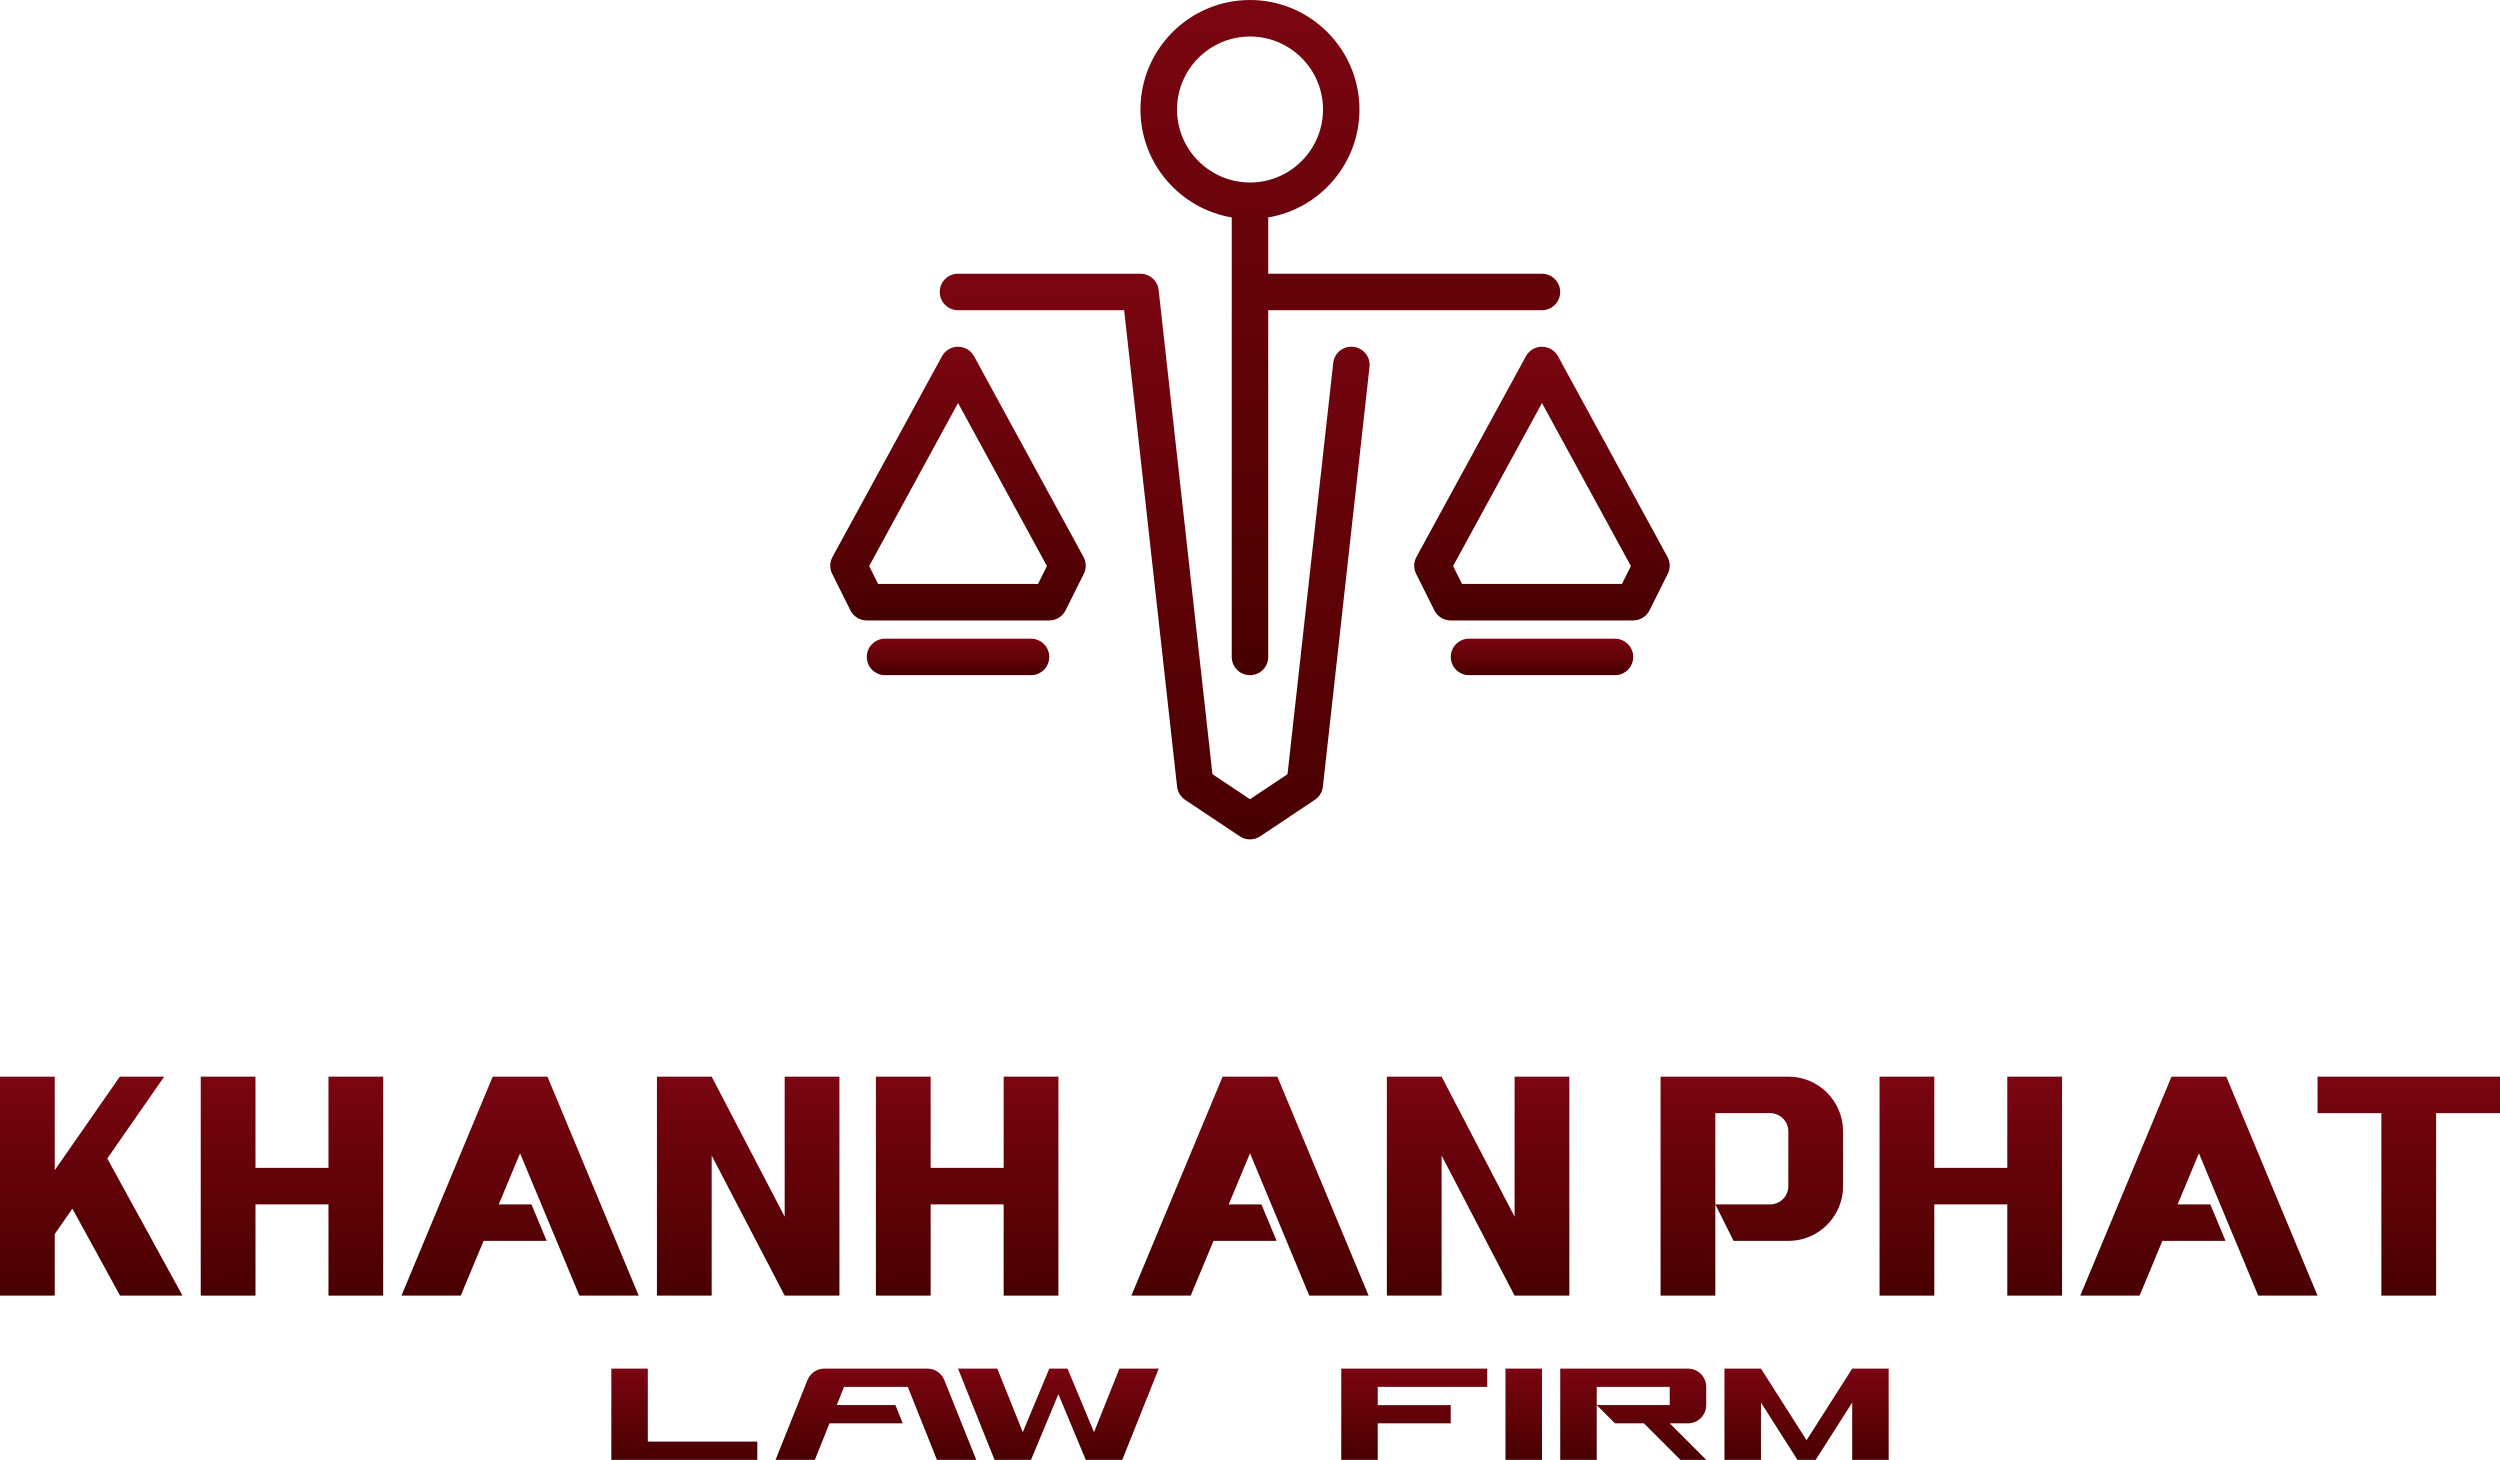 <?xml version="1.0" encoding="UTF-8"?>
<svg xmlns="http://www.w3.org/2000/svg" xmlns:xlink="http://www.w3.org/1999/xlink" version="1.1" id="Layer_1" x="0px" y="0px" viewBox="0 0 778.51 454.6" style="enable-background:new 0 0 778.51 454.6;" xml:space="preserve">
<style type="text/css">
	.st0{fill:url(#SVGID_1_);}
	.st1{fill:url(#SVGID_00000054957899326944682740000015839264976255964057_);}
	.st2{fill:url(#SVGID_00000170965720694475447040000013265122171644761745_);}
	.st3{fill:url(#SVGID_00000080194063730057406040000011580361175011995038_);}
	.st4{fill:url(#SVGID_00000136391670316742886200000017096903494931928254_);}
	.st5{fill:url(#SVGID_00000178924749392459385660000002123211199285989038_);}
	.st6{fill:url(#SVGID_00000106142639195111684930000007899182752333742263_);}
	.st7{fill:url(#SVGID_00000115509034666357568720000011169393538275872901_);}
	.st8{fill:url(#SVGID_00000133489432025777077500000005623287398585623462_);}
	.st9{fill:url(#SVGID_00000057855901459175499960000018350084257313210807_);}
	.st10{fill:url(#SVGID_00000156555271332945104790000012637387823989109126_);}
	.st11{fill:url(#SVGID_00000146501793983994517810000009016517868335661247_);}
	.st12{fill:url(#SVGID_00000104674602050219139460000007670383510252376760_);}
	.st13{fill:url(#SVGID_00000019658827214917835610000001421160568650690231_);}
	.st14{fill:url(#SVGID_00000120543636591588939040000009262334611688587186_);}
	.st15{fill:url(#SVGID_00000182521733484934018560000003897060174756094344_);}
	.st16{fill:url(#SVGID_00000000913903698159308470000011575619960943434169_);}
	.st17{fill:url(#SVGID_00000008113569204623561050000006329458361950436274_);}
	.st18{fill:url(#SVGID_00000101820638334904216840000011998261955339139731_);}
	.st19{fill:url(#SVGID_00000083047857135603843950000007815756758089766043_);}
	.st20{fill:url(#SVGID_00000037689410806539941570000006904110893497041044_);}
	.st21{fill:url(#SVGID_00000158004692829364601490000008499456099563011985_);}
	.st22{fill:url(#SVGID_00000181775420289499473100000005423716084702340798_);}
	.st23{fill:url(#SVGID_00000172430496911477418200000009935011145174831257_);}
</style>
<g>
	<g>
		<g>
			<linearGradient id="SVGID_1_" gradientUnits="userSpaceOnUse" x1="90.921" y1="403.462" x2="90.921" y2="335.271">
				<stop offset="0" style="stop-color:#480000"></stop>
				<stop offset="1" style="stop-color:#7A0511"></stop>
			</linearGradient>
			<polygon class="st0" points="102.29,335.27 102.29,363.68 79.56,363.68 79.56,335.27 62.51,335.27 62.51,403.46 79.56,403.46      79.56,375.05 102.29,375.05 102.29,403.46 119.33,403.46 119.33,335.27    "></polygon>
			
				<linearGradient id="SVGID_00000127024933792729865350000015672306481705617590_" gradientUnits="userSpaceOnUse" x1="301.176" y1="403.462" x2="301.176" y2="335.271">
				<stop offset="0" style="stop-color:#480000"></stop>
				<stop offset="1" style="stop-color:#7A0511"></stop>
			</linearGradient>
			<polygon style="fill:url(#SVGID_00000127024933792729865350000015672306481705617590_);" points="312.54,335.27 312.54,363.68      289.81,363.68 289.81,335.27 272.76,335.27 272.76,403.46 289.81,403.46 289.81,375.05 312.54,375.05 312.54,403.46      329.59,403.46 329.59,335.27    "></polygon>
			
				<linearGradient id="SVGID_00000012431499985272186410000007572437688167342725_" gradientUnits="userSpaceOnUse" x1="613.716" y1="403.462" x2="613.716" y2="335.271">
				<stop offset="0" style="stop-color:#480000"></stop>
				<stop offset="1" style="stop-color:#7A0511"></stop>
			</linearGradient>
			<polygon style="fill:url(#SVGID_00000012431499985272186410000007572437688167342725_);" points="625.08,335.27 625.08,363.68      602.35,363.68 602.35,335.27 585.3,335.27 585.3,403.46 602.35,403.46 602.35,375.05 625.08,375.05 625.08,403.46 642.13,403.46      642.13,335.27    "></polygon>
			
				<linearGradient id="SVGID_00000049214438391326064850000013256819743089928631_" gradientUnits="userSpaceOnUse" x1="232.985" y1="403.462" x2="232.985" y2="335.271">
				<stop offset="0" style="stop-color:#480000"></stop>
				<stop offset="1" style="stop-color:#7A0511"></stop>
			</linearGradient>
			<polygon style="fill:url(#SVGID_00000049214438391326064850000013256819743089928631_);" points="244.35,335.27 244.35,378.88      221.62,335.27 210.25,335.27 204.57,335.27 204.57,403.46 221.62,403.46 221.62,359.85 244.35,403.46 255.72,403.46      261.4,403.46 261.4,335.27    "></polygon>
			
				<linearGradient id="SVGID_00000091016312894250546160000013095061833174533781_" gradientUnits="userSpaceOnUse" x1="460.287" y1="403.462" x2="460.287" y2="335.271">
				<stop offset="0" style="stop-color:#480000"></stop>
				<stop offset="1" style="stop-color:#7A0511"></stop>
			</linearGradient>
			<polygon style="fill:url(#SVGID_00000091016312894250546160000013095061833174533781_);" points="471.65,335.27 471.65,378.88      448.92,335.27 437.56,335.27 431.87,335.27 431.87,403.46 448.92,403.46 448.92,359.85 471.65,403.46 483.02,403.46      488.7,403.46 488.7,335.27    "></polygon>
			
				<linearGradient id="SVGID_00000125592447115166406830000014049787389043308715_" gradientUnits="userSpaceOnUse" x1="545.526" y1="403.462" x2="545.526" y2="335.271">
				<stop offset="0" style="stop-color:#480000"></stop>
				<stop offset="1" style="stop-color:#7A0511"></stop>
			</linearGradient>
			<path style="fill:url(#SVGID_00000125592447115166406830000014049787389043308715_);" d="M517.11,335.27v68.19h17.05v-28.41     v-28.41h17.05c3.14,0,5.68,2.54,5.68,5.68v17.05c0,3.14-2.54,5.68-5.68,5.68h-17.05l5.68,11.37h17.05     c9.42,0,17.05-7.63,17.05-17.05v-17.05c0-9.42-7.63-17.05-17.05-17.05H517.11z"></path>
			
				<linearGradient id="SVGID_00000054972454464334685130000009400433102238352040_" gradientUnits="userSpaceOnUse" x1="389.255" y1="403.462" x2="389.255" y2="335.271">
				<stop offset="0" style="stop-color:#480000"></stop>
				<stop offset="1" style="stop-color:#7A0511"></stop>
			</linearGradient>
			<polygon style="fill:url(#SVGID_00000054972454464334685130000009400433102238352040_);" points="397.78,335.27 380.73,335.27      352.32,403.46 370.79,403.46 377.89,386.41 397.54,386.41 392.81,375.05 382.63,375.05 389.26,359.14 407.72,403.46      426.19,403.46    "></polygon>
			
				<linearGradient id="SVGID_00000059311351118593100950000012932757010885731519_" gradientUnits="userSpaceOnUse" x1="161.953" y1="403.462" x2="161.953" y2="335.271">
				<stop offset="0" style="stop-color:#480000"></stop>
				<stop offset="1" style="stop-color:#7A0511"></stop>
			</linearGradient>
			<polygon style="fill:url(#SVGID_00000059311351118593100950000012932757010885731519_);" points="170.48,335.27 153.43,335.27      125.02,403.46 143.48,403.46 150.59,386.41 170.24,386.41 165.5,375.05 155.32,375.05 161.95,359.14 180.42,403.46      198.89,403.46    "></polygon>
			
				<linearGradient id="SVGID_00000005982594545488415760000002636854365022822329_" gradientUnits="userSpaceOnUse" x1="684.748" y1="403.462" x2="684.748" y2="335.271">
				<stop offset="0" style="stop-color:#480000"></stop>
				<stop offset="1" style="stop-color:#7A0511"></stop>
			</linearGradient>
			<polygon style="fill:url(#SVGID_00000005982594545488415760000002636854365022822329_);" points="693.27,335.27 676.22,335.27      647.81,403.46 666.28,403.46 673.38,386.41 693.04,386.41 688.3,375.05 678.12,375.05 684.75,359.14 703.22,403.46      721.69,403.46    "></polygon>
			
				<linearGradient id="SVGID_00000155860136636955638260000009525329443331829681_" gradientUnits="userSpaceOnUse" x1="750.098" y1="403.462" x2="750.098" y2="335.271">
				<stop offset="0" style="stop-color:#480000"></stop>
				<stop offset="1" style="stop-color:#7A0511"></stop>
			</linearGradient>
			<polygon style="fill:url(#SVGID_00000155860136636955638260000009525329443331829681_);" points="778.51,335.27 721.69,335.27      721.69,346.64 741.57,346.64 741.57,403.46 758.62,403.46 758.62,346.64 778.51,346.64    "></polygon>
			
				<linearGradient id="SVGID_00000116203775088013734380000009733694740774087328_" gradientUnits="userSpaceOnUse" x1="28.413" y1="403.462" x2="28.413" y2="335.271">
				<stop offset="0" style="stop-color:#480000"></stop>
				<stop offset="1" style="stop-color:#7A0511"></stop>
			</linearGradient>
			<polygon style="fill:url(#SVGID_00000116203775088013734380000009733694740774087328_);" points="33.41,360.76 51.14,335.27      37.31,335.27 17.05,364.39 17.05,335.27 0,335.27 0,403.46 17.05,403.46 17.05,384.28 22.54,376.38 37.39,403.46 56.83,403.46         "></polygon>
		</g>
		<g>
			
				<linearGradient id="SVGID_00000047032772069334735440000008226517879440623545_" gradientUnits="userSpaceOnUse" x1="213.096" y1="454.605" x2="213.096" y2="426.192">
				<stop offset="0" style="stop-color:#480000"></stop>
				<stop offset="1" style="stop-color:#7A0511"></stop>
			</linearGradient>
			<polygon style="fill:url(#SVGID_00000047032772069334735440000008226517879440623545_);" points="201.73,426.19 190.37,426.19      190.37,454.6 235.83,454.6 235.83,448.92 201.73,448.92    "></polygon>
			
				<linearGradient id="SVGID_00000106855886883261087200000007506459415234648488_" gradientUnits="userSpaceOnUse" x1="440.398" y1="454.605" x2="440.398" y2="426.192">
				<stop offset="0" style="stop-color:#480000"></stop>
				<stop offset="1" style="stop-color:#7A0511"></stop>
			</linearGradient>
			<polygon style="fill:url(#SVGID_00000106855886883261087200000007506459415234648488_);" points="417.67,454.6 429.03,454.6      429.03,443.24 451.76,443.24 451.76,437.56 429.03,437.56 429.03,431.87 463.13,431.87 463.13,426.19 417.67,426.19    "></polygon>
			
				<linearGradient id="SVGID_00000172405814552226797240000006372139390866616982_" gradientUnits="userSpaceOnUse" x1="508.589" y1="454.605" x2="508.589" y2="426.192">
				<stop offset="0" style="stop-color:#480000"></stop>
				<stop offset="1" style="stop-color:#7A0511"></stop>
			</linearGradient>
			<path style="fill:url(#SVGID_00000172405814552226797240000006372139390866616982_);" d="M485.86,426.19v28.41h11.37v-17.05     v-5.68h22.73v5.68h-22.73l5.68,5.68h9.01l11.37,11.37h8.04l-11.37-11.37h5.68c3.14,0,5.68-2.54,5.68-5.68v-5.68     c0-3.14-2.54-5.68-5.68-5.68H485.86z"></path>
			
				<linearGradient id="SVGID_00000102542557368994086610000013938589652715156387_" gradientUnits="userSpaceOnUse" x1="474.494" y1="454.605" x2="474.494" y2="426.192">
				<stop offset="0" style="stop-color:#480000"></stop>
				<stop offset="1" style="stop-color:#7A0511"></stop>
			</linearGradient>
			
				<rect x="468.81" y="426.19" style="fill:url(#SVGID_00000102542557368994086610000013938589652715156387_);" width="11.37" height="28.41"></rect>
			
				<linearGradient id="SVGID_00000119099049113184491640000005459257705569860497_" gradientUnits="userSpaceOnUse" x1="329.588" y1="454.605" x2="329.588" y2="426.192">
				<stop offset="0" style="stop-color:#480000"></stop>
				<stop offset="1" style="stop-color:#7A0511"></stop>
			</linearGradient>
			<polygon style="fill:url(#SVGID_00000119099049113184491640000005459257705569860497_);" points="321.06,454.6 329.59,434.15      338.11,454.6 349.48,454.6 360.84,426.19 348.6,426.19 340.68,445.99 332.43,426.19 326.75,426.19 318.5,445.99 310.57,426.19      298.33,426.19 309.7,454.6    "></polygon>
			
				<linearGradient id="SVGID_00000139259232863464184810000001534543808389262005_" gradientUnits="userSpaceOnUse" x1="272.763" y1="454.605" x2="272.763" y2="426.192">
				<stop offset="0" style="stop-color:#480000"></stop>
				<stop offset="1" style="stop-color:#7A0511"></stop>
			</linearGradient>
			<path style="fill:url(#SVGID_00000139259232863464184810000001534543808389262005_);" d="M251.45,429.76l-9.94,24.84h12.24     l4.55-11.37h22.81l-2.27-5.68h-18.27l2.27-5.68h19.84l9.09,22.73h12.24l-9.94-24.84c-0.86-2.16-2.95-3.57-5.28-3.57h-32.08     C254.4,426.19,252.31,427.61,251.45,429.76z"></path>
			
				<linearGradient id="SVGID_00000039101331819866393370000002108142310124268476_" gradientUnits="userSpaceOnUse" x1="562.573" y1="454.605" x2="562.573" y2="426.192">
				<stop offset="0" style="stop-color:#480000"></stop>
				<stop offset="1" style="stop-color:#7A0511"></stop>
			</linearGradient>
			<polygon style="fill:url(#SVGID_00000039101331819866393370000002108142310124268476_);" points="562.57,448.49 548.37,426.19      537,426.19 537,454.6 548.37,454.6 548.37,436.76 559.73,454.6 565.41,454.6 576.78,436.76 576.78,454.6 588.14,454.6      588.14,426.19 576.78,426.19    "></polygon>
		</g>
	</g>
	<g>
		
			<linearGradient id="SVGID_00000168102254490114445080000002253828624879133582_" gradientUnits="userSpaceOnUse" x1="420.509" y1="210.255" x2="420.509" y2="0">
			<stop offset="0" style="stop-color:#480000"></stop>
			<stop offset="1" style="stop-color:#7A0511"></stop>
		</linearGradient>
		<path style="fill:url(#SVGID_00000168102254490114445080000002253828624879133582_);" d="M383.57,67.71v136.86    c0,3.14,2.54,5.68,5.68,5.68c3.14,0,5.68-2.54,5.68-5.68V96.6h85.24c3.14,0,5.68-2.54,5.68-5.68s-2.54-5.68-5.68-5.68h-85.24    V67.71c16.1-2.71,28.41-16.75,28.41-33.61c0-18.8-15.3-34.1-34.1-34.1s-34.1,15.3-34.1,34.1    C355.16,50.96,367.47,64.99,383.57,67.71z M389.26,11.37c12.53,0,22.73,10.2,22.73,22.73s-10.2,22.73-22.73,22.73    c-12.53,0-22.73-10.2-22.73-22.73S376.72,11.37,389.26,11.37z"></path>
		
			<linearGradient id="SVGID_00000036947801695849186710000016398429393063720119_" gradientUnits="userSpaceOnUse" x1="298.334" y1="210.255" x2="298.334" y2="198.89">
			<stop offset="0" style="stop-color:#480000"></stop>
			<stop offset="1" style="stop-color:#7A0511"></stop>
		</linearGradient>
		<path style="fill:url(#SVGID_00000036947801695849186710000016398429393063720119_);" d="M321.06,198.89H275.6    c-3.14,0-5.68,2.54-5.68,5.68c0,3.14,2.54,5.68,5.68,5.68h45.46c3.14,0,5.68-2.54,5.68-5.68    C326.75,201.43,324.2,198.89,321.06,198.89z"></path>
		
			<linearGradient id="SVGID_00000060031410690442053750000006124901140972164253_" gradientUnits="userSpaceOnUse" x1="298.334" y1="193.207" x2="298.334" y2="107.969">
			<stop offset="0" style="stop-color:#480000"></stop>
			<stop offset="1" style="stop-color:#7A0511"></stop>
		</linearGradient>
		<path style="fill:url(#SVGID_00000060031410690442053750000006124901140972164253_);" d="M303.32,110.93    c-1-1.83-2.91-2.96-4.99-2.96s-3.99,1.14-4.99,2.96l-34.1,62.51c-0.89,1.63-0.93,3.6-0.09,5.26l5.68,11.37    c0.96,1.93,2.93,3.14,5.08,3.14h56.83c2.15,0,4.12-1.22,5.08-3.14l5.68-11.37c0.83-1.66,0.8-3.63-0.09-5.26L303.32,110.93z     M323.24,181.84h-49.8l-2.78-5.57l27.68-50.76l27.68,50.76L323.24,181.84z"></path>
		
			<linearGradient id="SVGID_00000121240646198361449960000011411030868156287670_" gradientUnits="userSpaceOnUse" x1="480.176" y1="210.255" x2="480.176" y2="198.89">
			<stop offset="0" style="stop-color:#480000"></stop>
			<stop offset="1" style="stop-color:#7A0511"></stop>
		</linearGradient>
		<path style="fill:url(#SVGID_00000121240646198361449960000011411030868156287670_);" d="M502.91,198.89h-45.46    c-3.14,0-5.68,2.54-5.68,5.68c0,3.14,2.54,5.68,5.68,5.68h45.46c3.14,0,5.68-2.54,5.68-5.68    C508.59,201.43,506.04,198.89,502.91,198.89z"></path>
		
			<linearGradient id="SVGID_00000119805744223955586720000008371020259280515496_" gradientUnits="userSpaceOnUse" x1="480.176" y1="193.207" x2="480.176" y2="107.969">
			<stop offset="0" style="stop-color:#480000"></stop>
			<stop offset="1" style="stop-color:#7A0511"></stop>
		</linearGradient>
		<path style="fill:url(#SVGID_00000119805744223955586720000008371020259280515496_);" d="M519.26,173.44l-34.1-62.51    c-1-1.83-2.91-2.96-4.99-2.96c-2.08,0-3.99,1.14-4.99,2.96l-34.1,62.51c-0.89,1.63-0.93,3.6-0.09,5.26l5.68,11.37    c0.96,1.93,2.93,3.14,5.08,3.14h56.83c2.15,0,4.12-1.22,5.08-3.14l5.68-11.37C520.19,177.04,520.15,175.07,519.26,173.44z     M505.08,181.84h-49.8l-2.78-5.57l27.68-50.76l27.68,50.76L505.08,181.84z"></path>
		
			<linearGradient id="SVGID_00000120518642103733824170000004632250988059481993_" gradientUnits="userSpaceOnUse" x1="359.58" y1="261.398" x2="359.58" y2="85.238">
			<stop offset="0" style="stop-color:#480000"></stop>
			<stop offset="1" style="stop-color:#7A0511"></stop>
		</linearGradient>
		<path style="fill:url(#SVGID_00000120518642103733824170000004632250988059481993_);" d="M421.45,108    c-3.12-0.35-5.93,1.9-6.28,5.02l-14.23,128.07l-11.69,7.79l-11.69-7.79l-16.76-150.8c-0.32-2.88-2.75-5.05-5.65-5.05h-56.83    c-3.14,0-5.68,2.54-5.68,5.68s2.54,5.68,5.68,5.68h51.74l16.49,148.37c0.19,1.67,1.1,3.17,2.5,4.1l17.05,11.37    c0.95,0.64,2.05,0.95,3.15,0.95s2.2-0.32,3.15-0.95l17.05-11.37c1.4-0.93,2.31-2.43,2.5-4.1l14.52-130.7    C426.82,111.16,424.57,108.35,421.45,108z"></path>
	</g>
</g>
</svg>
